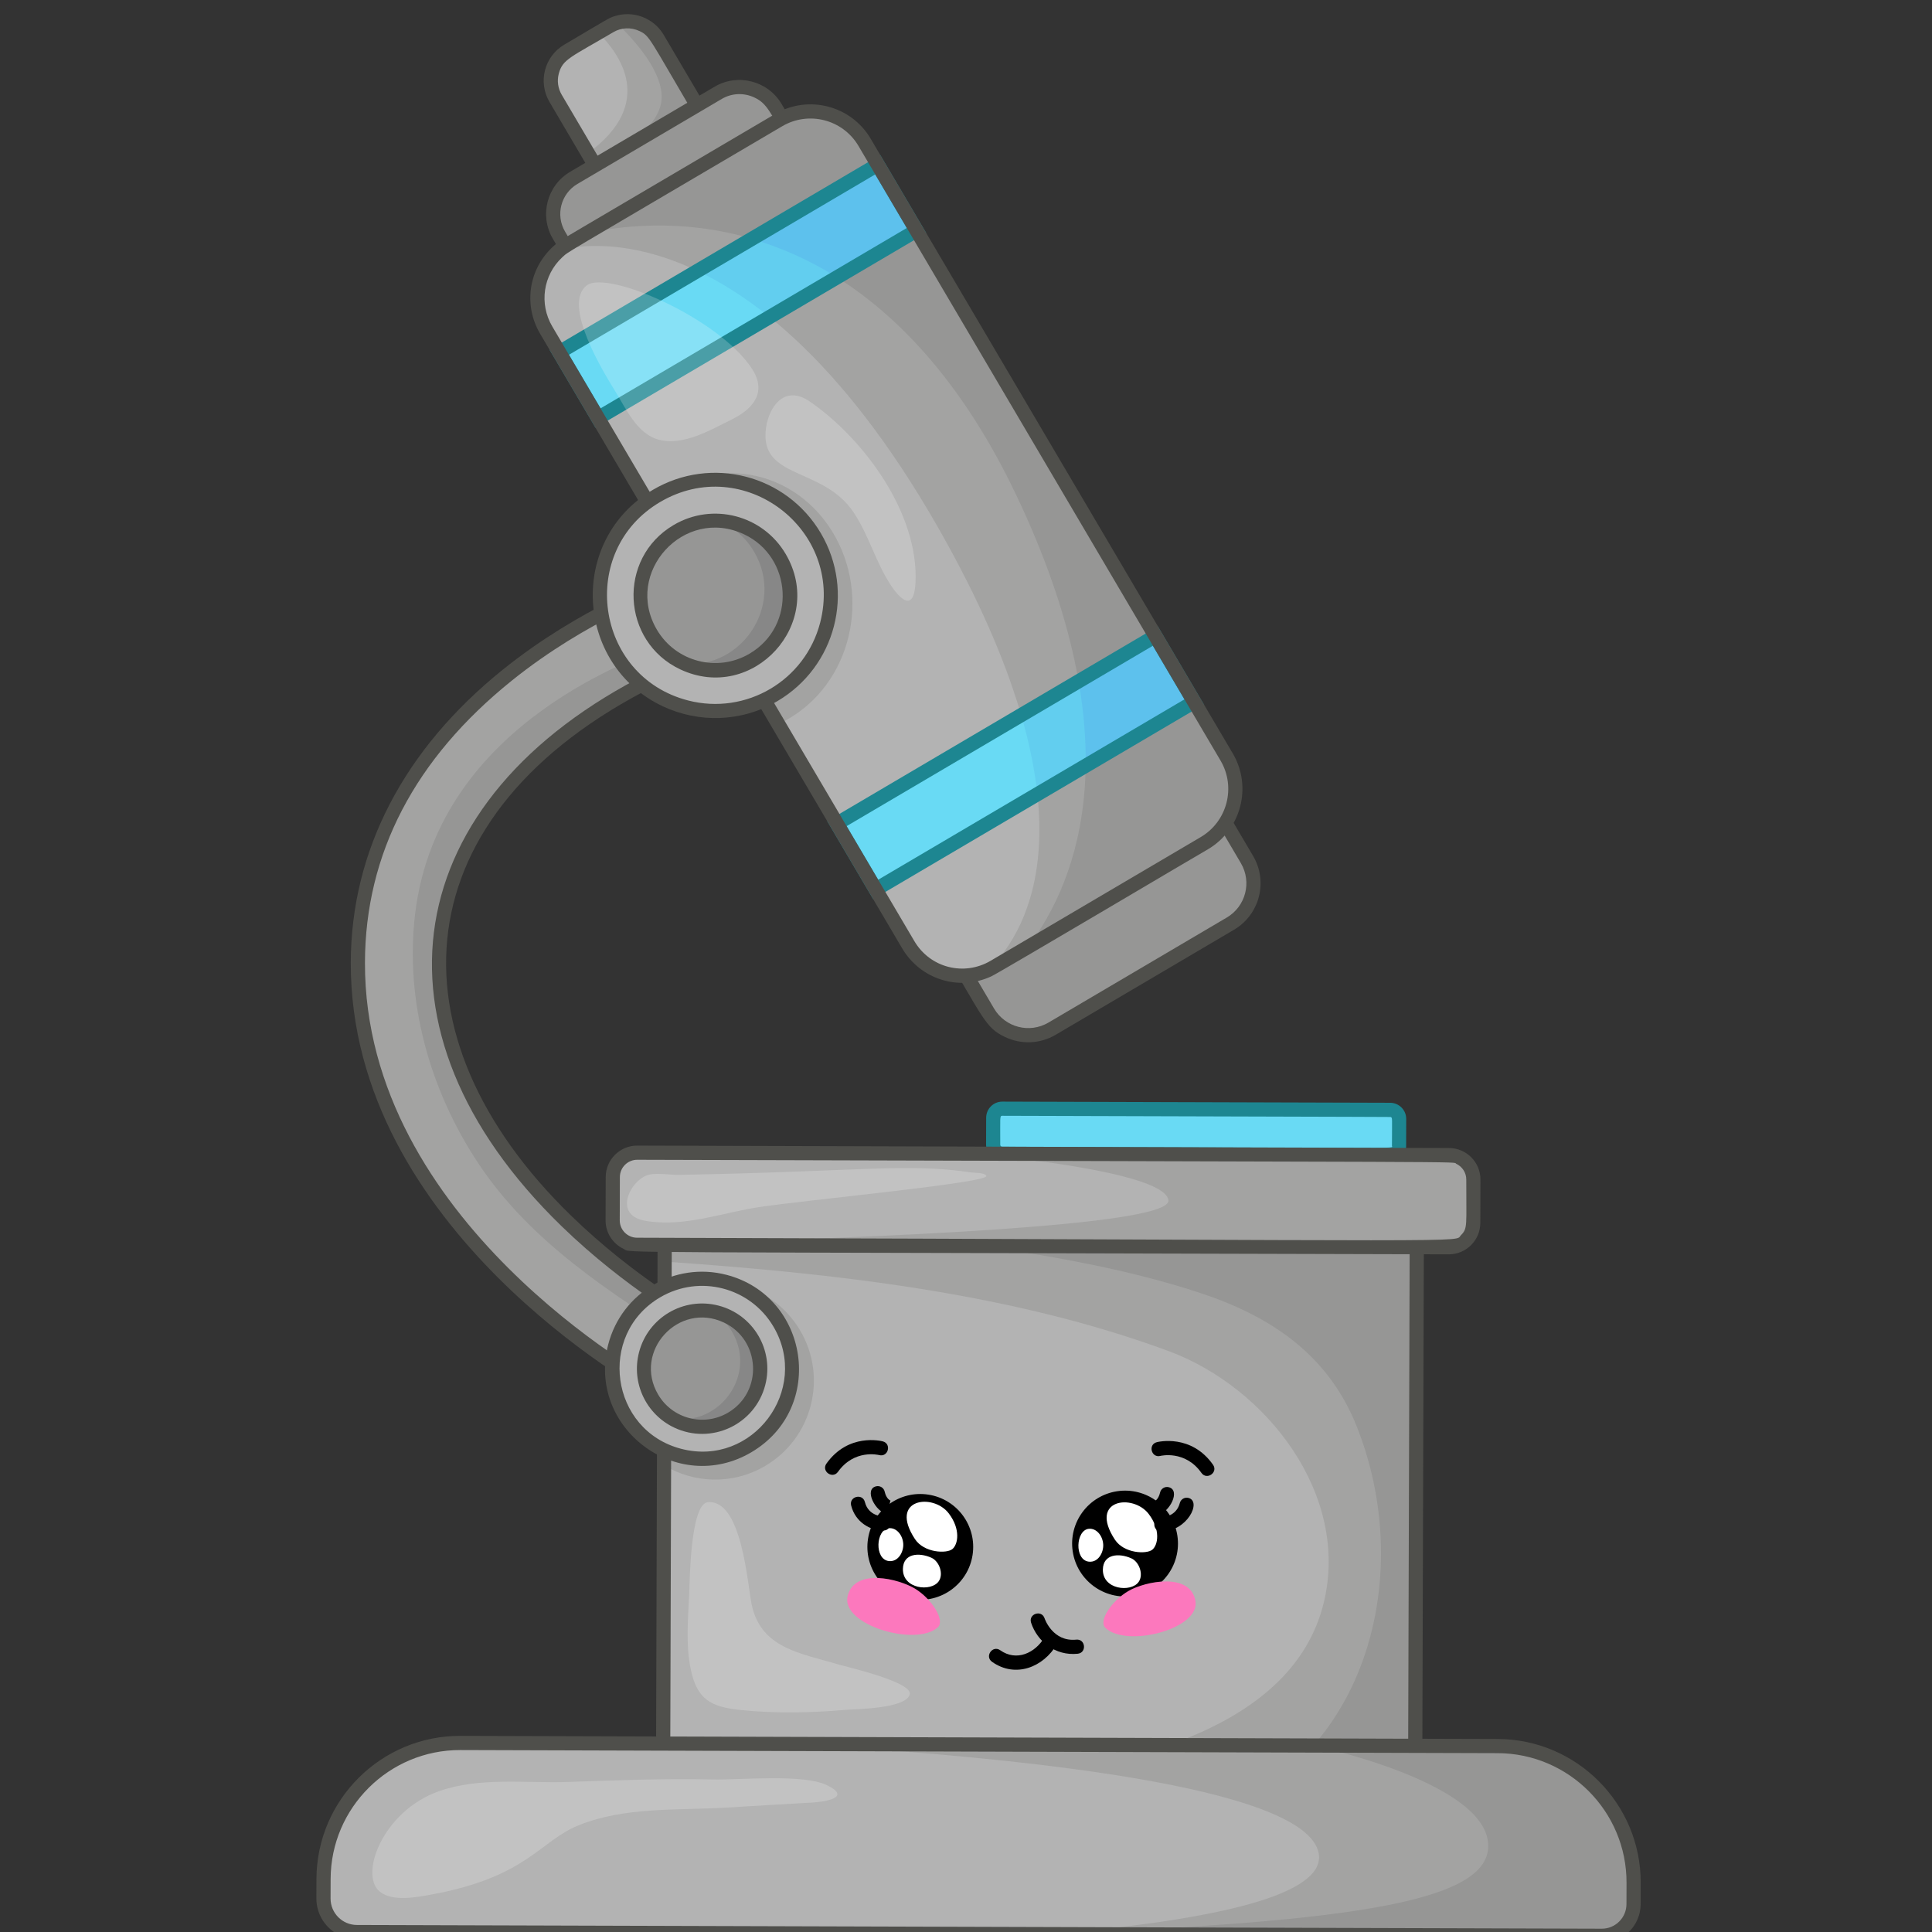 <?xml version="1.0" encoding="UTF-8" standalone="no"?>
<!-- Created with Inkscape (http://www.inkscape.org/) -->

<svg
   width="800"
   height="800"
   viewBox="0 0 211.667 211.667"
   version="1.1"
   id="svg80501"
   sodipodi:docname="profilovky.svg"
   inkscape:version="1.2 (dc2aedaf03, 2022-05-15)"
   xmlns:inkscape="http://www.inkscape.org/namespaces/inkscape"
   xmlns:sodipodi="http://sodipodi.sourceforge.net/DTD/sodipodi-0.dtd"
   xmlns="http://www.w3.org/2000/svg"
   xmlns:svg="http://www.w3.org/2000/svg">
  <rect x="0" y="0" width="211.667" height="211.667" fill="#333333" stroke="none"/>
  <sodipodi:namedview
     id="namedview80503"
     pagecolor="#ffffff"
     bordercolor="#666666"
     borderopacity="1.0"
     inkscape:showpageshadow="2"
     inkscape:pageopacity="0.0"
     inkscape:pagecheckerboard="0"
     inkscape:deskcolor="#d1d1d1"
     inkscape:document-units="mm"
     showgrid="false"
     inkscape:zoom="0.6913019"
     inkscape:cx="247.35937"
     inkscape:cy="478.80673"
     inkscape:window-width="1920"
     inkscape:window-height="974"
     inkscape:window-x="-11"
     inkscape:window-y="-11"
     inkscape:window-maximized="1"
     inkscape:current-layer="g78731" />
  <defs
     id="defs80498">
    <clipPath
       clipPathUnits="userSpaceOnUse"
       id="clipPath25582">
      <circle
         style="fill:#c83737;stroke:#ffffff;stroke-width:0"
         id="circle25584"
         cx="720"
         cy="720"
         r="715" />
    </clipPath>
  </defs>
  <g
     inkscape:label="Vrstva 1"
     inkscape:groupmode="layer"
     id="layer1"
     transform="translate(-39.045,-135.162)">
    <g
       id="g78731"
       transform="matrix(0.265,0,0,0.265,-544.28,-558.883)">
      <g
         id="g306345"
         transform="matrix(0.969,0.153,-0.153,0.969,-418.406,1662.093)">
			<path
   style="fill:#69daf4"
   d="m 3444.351,936.484 -161.521,25.009 c -2.074,0.321 -4.017,-1.1 -4.338,-3.175 l -1.745,-11.269 c -0.321,-2.075 1.1,-4.017 3.175,-4.338 l 161.521,-25.009 c 2.074,-0.321 4.017,1.1 4.338,3.175 l 1.745,11.269 c 0.321,2.075 -1.1,4.017 -3.175,4.338 z"
   id="path306149" />

			<g
   id="g306153">
				<path
   style="fill:#1d8691"
   d="m 3280.348,964.257 c -2.426,-0.709 -4.387,-2.766 -4.807,-5.482 l -1.745,-11.269 c -0.571,-3.699 1.972,-7.174 5.669,-7.747 l 161.522,-25.009 c 3.696,-0.574 7.173,1.969 7.747,5.669 l 1.745,11.27 c 0.571,3.7 -1.972,7.174 -5.67,7.747 -0.608,-3.927 -0.61,-3.945 0,0 -172.638,26.73 -162.323,25.446 -164.461,24.821 z m 161.903,-43.582 c -0.261,-0.076 7.159,-1.184 -161.872,24.987 -1.146,0.178 -0.703,0.776 1.066,12.198 0.068,0.445 0.483,0.749 0.929,0.68 172.387,-26.691 162.393,-24.685 162.201,-25.938 -1.815,-11.714 -1.625,-11.722 -2.324,-11.927 z"
   id="path306151" />

			</g>

			<g
   id="g306157">
				<path
   style="fill:#a3a3a2"
   d="m 3177.703,1065.598 c 0.794,12.365 -11.408,21.272 -22.752,17.197 -5.555,-1.967 -135.973,-49.278 -152.902,-158.615 -17.208,-111.14 98.33,-174.839 103.259,-177.477 8.305,-4.488 18.708,-1.396 23.167,6.914 4.492,8.334 1.392,18.68 -6.913,23.168 -0.344,0.197 -6.585,3.674 -15.594,10.145 -27.373,19.585 -80.241,66.6 -70.113,132.016 13.836,89.362 129.328,131.195 130.486,131.593 6.653,2.345 10.942,8.432 11.362,15.059 z"
   id="path306155" />

			</g>

			<path
   style="fill:#969695"
   d="m 3177.703,1065.598 c -3.673,-0.989 -7.859,-2.505 -12.597,-4.598 -36.131,-15.926 -72.678,-31.557 -99.867,-61.272 -24.823,-27.11 -41.148,-62.488 -42.553,-99.513 -3.1,-83.338 81.013,-122.699 80.432,-124.988 0,0 1.06,4.423 2.851,11.703 -27.373,19.585 -80.241,66.6 -70.113,132.016 13.836,89.362 129.328,131.195 130.486,131.593 6.652,2.345 10.941,8.432 11.361,15.059 z"
   id="path306159" />

			<g
   id="g306167">
				<g
   id="g306165">
					<g
   id="g306163">
						<path
   style="fill:#4f4f4b"
   d="m 3153.941,1085.606 c -5.601,-1.984 -137.656,-49.961 -154.843,-160.968 -7.208,-46.559 8.03,-92.166 44.068,-131.891 28.19,-31.073 59.418,-47.973 60.733,-48.677 4.8,-2.593 10.3,-3.087 15.323,-1.561 16.999,5.098 19.454,28.422 3.761,36.905 -1.604,0.909 -7.381,4.274 -15.272,9.943 -97.465,69.738 -89.44,163.216 -0.335,226.166 30.631,21.641 59.659,32.095 59.943,32.194 10.69,3.768 15.894,15.447 12.259,25.664 -3.735,10.571 -15.344,15.93 -25.637,12.225 z m -36.537,-337.405 c -3.594,-1.05 -7.381,-0.65 -10.676,1.13 -1.289,0.69 -31.635,17.113 -59.138,47.429 -35.282,38.891 -49.611,81.608 -42.589,126.962 16.648,107.522 145.471,154.317 150.947,156.256 7.329,2.626 15.403,-1.253 17.998,-8.595 2.572,-7.233 -1.165,-15.407 -8.598,-18.028 -0.264,-0.09 -30.046,-10.833 -61.217,-32.81 -97.186,-68.521 -96.088,-167.221 0.098,-236.045 4.838,-3.475 10.721,-7.393 15.912,-10.344 11.082,-5.988 9.263,-22.449 -2.737,-25.955 z"
   id="path306161" />

					</g>

				</g>

			</g>

			<path
   style="fill:#969695"
   d="m 3362.715,850.682 -67.341,55.453 c -8.412,6.927 -20.848,5.723 -27.775,-2.689 l -21.785,-26.456 97.805,-80.539 21.785,26.456 c 6.927,8.412 5.723,20.847 -2.689,27.775 z"
   id="path306169" />

			<g
   id="g306173">
				<path
   style="fill:#4f4f4b"
   d="m 3276.411,912.702 c -8.88,-2.594 -10.039,-6.046 -34.802,-36.119 l 102.417,-84.336 23.684,28.761 c 7.98,9.693 6.596,23.997 -3.097,31.98 0,0 -67.341,55.452 -67.341,55.452 -5.982,4.927 -13.765,6.335 -20.861,4.262 z m -26.393,-35.306 19.886,24.15 c 5.882,7.142 16.424,8.166 23.569,2.282 l 67.341,-55.453 c 7.143,-5.879 8.167,-16.424 2.283,-23.57 l -19.886,-24.149 z"
   id="path306171" />

			</g>

			<path
   style="fill:#b3b3b3"
   d="m 3090.818,549.898 c -1.769,1.457 -38.005,31.304 -38.48,31.69 -2.049,-2.524 -23.542,-28.604 -24.766,-30.09 -5.154,-6.27 -4.274,-15.493 1.996,-20.647 17.113,-14.108 16.539,-13.796 18.403,-14.735 6.035,-3.127 13.607,-1.732 18.082,3.691 z"
   id="path306175" />

			<path
   style="fill:#a3a3a2"
   d="m 3090.818,549.898 -38.48,31.69 -7.715,-9.393 c 25.402,-25.424 6.285,-43.812 -3.594,-50.792 l 4.349,-3.587 c 6.27,-5.154 15.526,-4.25 20.675,1.991 z"
   id="path306177" />

			<path
   style="fill:#969695"
   d="m 3090.818,549.898 c -41.091,33.844 -37.896,31.469 -38.73,31.383 l -3.661,-4.453 c 8.562,-6.374 24.306,-19.832 23.332,-31.71 -0.937,-11.827 -15.786,-23.519 -23.789,-29.001 6.035,-3.127 13.607,-1.732 18.082,3.691 z"
   id="path306179" />

			<g
   id="g306183">
				<path
   style="fill:#4f4f4b"
   d="m 3051.903,585.79 c -12.234,-14.928 -6.1,-7.466 -26.636,-32.393 -6.202,-7.544 -5.153,-18.642 2.404,-24.854 17.33,-14.289 16.726,-13.972 18.957,-15.095 7.315,-3.788 16.466,-1.92 21.729,4.458 l 26.666,32.399 z m 6.118,-67.842 c -3.788,-1.107 -7.806,-0.246 -10.743,2.173 -16.083,13.26 -19.406,14.573 -20.018,20.921 -0.298,3.101 0.633,6.141 2.621,8.56 l 22.871,27.781 33.863,-27.891 c -24.331,-29.563 -23.922,-30.179 -28.594,-31.544 z"
   id="path306181" />

			</g>

			<path
   style="fill:#969695"
   d="m 3131.615,555.333 -81.771,67.335 -11.883,-14.43 c -6.198,-7.527 -5.121,-18.653 2.406,-24.851 l 54.514,-44.89 c 7.527,-6.198 18.653,-5.121 24.851,2.406 z"
   id="path306185" />

			<g
   id="g306189">
				<path
   style="fill:#4f4f4b"
   d="m 3049.437,626.874 -13.782,-16.736 c -7.235,-8.786 -5.973,-21.821 2.812,-29.056 l 54.515,-44.89 c 8.788,-7.234 21.821,-5.974 29.057,2.813 l 13.781,16.736 z m 60.8,-88.817 c -4.506,-1.317 -9.567,-0.457 -13.457,2.746 l -54.514,44.89 c -6.243,5.141 -7.14,14.403 -1.999,20.647 l 9.983,12.124 77.16,-63.537 c -9.977,-12.117 -11.504,-15.213 -17.173,-16.87 z"
   id="path306187" />

			</g>

			
				<rect
   x="3165.172"
   y="981.796"
   transform="matrix(0.988,-0.153,0.153,0.988,-131.952,521.712)"
   style="fill:#b3b3b3"
   width="316.952"
   height="272.736"
   id="rect306191" />

			<path
   style="fill:#a3a3a2"
   d="m 3201.003,1275.146 -13.878,-26.843 c 44.911,-5.252 89.895,-12.447 133.448,-24.787 46.121,-13.084 120.739,-38.311 125.625,-96.185 3.943,-46.824 -37.971,-85.943 -80.912,-94.613 -69.609,-13.974 -145.093,-10.364 -215.877,-4.164 l -3.237,-20.904 313.219,-48.496 41.365,267.158 c -90.831,17.293 -30.487,7.143 -299.753,48.834 z"
   id="path306193" />

			<path
   style="fill:#969695"
   d="m 3459.392,959.154 41.264,266.51 c -76.912,11.707 -154.998,21.431 -103.019,3.517 74.488,-25.672 88.186,-114.119 50.797,-177.363 -16.551,-27.996 -42.722,-40.197 -73.615,-45.345 -66.322,-11.052 -161.219,-3.015 -227.88,6.135 l -0.768,-4.958 z"
   id="path306195" />

			<path
   style="fill:#b3b3b3"
   d="m 3346.601,818.878 c -77.968,64.195 -62.509,51.47 -79.369,65.34 -11.292,9.29 -27.975,7.68 -37.253,-3.607 -157.849,-191.663 -83.658,-101.627 -191.134,-232.084 -8.283,-10.083 -7.887,-24.482 0.323,-34.061 2.156,-2.505 -3.947,2.739 82.649,-68.559 11.281,-9.305 28.004,-7.682 37.281,3.603 5.573,6.766 81.152,98.537 191.134,232.083 9.277,11.285 7.65,27.98 -3.631,37.285 z"
   id="path306197" />

			<path
   style="fill:#a3a3a2"
   d="m 3161.413,797.356 -67.577,-82.08 c 20.119,-26.83 58.385,-26.374 79.194,0.604 19.305,25.073 15.365,63.225 -11.617,81.476 z"
   id="path306199" />

			<path
   style="fill:#a3a3a2"
   d="m 3204.71,1106.996 c -12.204,10.053 -28.462,11.994 -42.167,6.384 -11.429,-73.817 -11.005,-70.562 -10.803,-70.706 17.755,-14.634 44.024,-12.096 58.63,5.663 14.633,17.755 12.095,44.025 -5.66,58.659 z"
   id="path306201" />

			<path
   style="fill:#a3a3a2"
   d="m 3346.601,818.878 c -84.917,69.908 -80.066,66.005 -81.519,66.913 14.503,-19.612 34.349,-72.159 -45.244,-174.649 -105.391,-135.709 -180.637,-96.654 -180.637,-96.654 2.005,-2.458 -4.235,2.917 82.617,-68.583 11.281,-9.305 28.004,-7.682 37.281,3.603 l 191.134,232.083 c 9.276,11.287 7.649,27.982 -3.632,37.287 z"
   id="path306203" />

			<path
   style="fill:#969695"
   d="m 3346.601,818.878 -66.626,54.857 c 16.888,-31.78 29.684,-93.533 -34.542,-187.326 -59.366,-86.719 -132.508,-104.615 -195.896,-80.992 l 72.28,-59.511 c 11.281,-9.305 28.004,-7.682 37.281,3.603 5.573,6.766 81.152,98.537 191.134,232.083 9.277,11.286 7.65,27.981 -3.631,37.286 z"
   id="path306205" />

			<path
   style="fill:#69daf4"
   d="m 3186.49,582.77 c -46.913,38.65 -41.481,34.172 -120.253,99.017 l -20.463,-24.843 c 73.619,-60.642 56.234,-46.326 120.253,-99.017 z"
   id="path306207" />

			<path
   style="fill:#69daf4"
   d="m 3333.042,760.744 c -70.061,57.669 -20.523,16.922 -120.253,99.017 l -20.463,-24.843 c 121.056,-99.684 57.549,-47.375 120.253,-99.017 z"
   id="path306209" />

			<path
   style="fill:#62ceef"
   d="m 3186.49,582.77 -55.468,45.686 c -12.032,-6.907 -23.101,-11.511 -33.106,-14.462 l 68.112,-56.067 z"
   id="path306211" />

			<path
   style="fill:#62ceef"
   d="m 3333.042,760.744 -59.178,48.742 c -2.621,-9.662 -6.487,-20.285 -11.945,-31.873 l 50.66,-41.711 z"
   id="path306213" />

			<path
   style="fill:#5dc1ed"
   d="m 3186.49,582.77 -30.01,24.724 c -13.222,-5.655 -26.037,-8.863 -38.07,-10.375 l 47.617,-39.192 z"
   id="path306215" />

			<g
   id="g306219">
				<path
   style="fill:#1d8691"
   d="m 3065.83,685.992 -24.261,-29.454 124.865,-102.815 24.261,29.453 z m -15.851,-28.641 16.665,20.232 115.641,-95.219 -16.665,-20.233 c -80.053,65.899 -52.869,43.514 -115.641,95.22 z"
   id="path306217" />

			</g>

			<path
   style="fill:#5dc1ed"
   d="m 3333.042,760.744 -40.964,33.719 c -1.517,-10.727 -4.257,-22.275 -8.486,-34.688 l 28.988,-23.874 z"
   id="path306221" />

			<path
   style="opacity:0.2;fill:#ffffff"
   d="m 3052.913,627.222 c 7.57,-7.703 56.974,4.962 74.152,23.898 7.853,8.658 3.302,16.558 -5.03,22.425 -8.197,5.771 -18.778,14.666 -29.645,13.174 -9.042,-1.242 -15.12,-10.673 -20.695,-17.169 -5.638,-6.567 -28.245,-32.698 -18.782,-42.328 z"
   id="path306223" />

			<g
   id="g306227">
				<path
   style="fill:#1d8691"
   d="m 3212.382,863.965 -24.262,-29.454 124.865,-102.815 24.262,29.454 z m -15.851,-28.639 16.664,20.231 c 70.686,-58.187 44.031,-36.237 115.641,-95.22 l -16.664,-20.231 z"
   id="path306225" />

			</g>

			<path
   style="opacity:0.2;fill:#ffffff"
   d="m 3137.623,680.423 c -2.81,-9.138 1.411,-26.374 15.857,-19.373 25.138,12.184 52.725,39.592 55.745,68.557 1.172,11.255 -4.255,8.866 -9.997,2.632 -7.976,-8.659 -12.572,-19.683 -20.651,-28.265 -14.318,-15.208 -36.407,-8.761 -40.954,-23.551 z"
   id="path306229" />

			<path
   style="opacity:0.2;fill:#ffffff"
   d="m 3183.226,1125.871 c -7.257,1.832 -2.287,34.543 -1.756,39.272 1.17,10.433 1.824,21.275 5.527,31.202 4.701,12.603 11.183,14.552 23.788,13.852 14.532,-0.807 29.057,-3.393 43.172,-6.886 4.46,-1.104 24.934,-4.388 25.933,-10.589 0.873,-5.444 -27.901,-7.381 -31.105,-7.82 -16.957,-2.32 -34.115,-1.466 -40.791,-19.821 -3.072,-8.445 -10.968,-42.673 -24.768,-39.21 z"
   id="path306231" />

			<g
   id="g306235">
				<path
   style="fill:#4f4f4b"
   d="m 3185.407,1280.583 -42.645,-275.428 319.125,-49.411 42.644,275.428 z m -35.826,-270.438 40.818,263.62 307.316,-47.581 -40.817,-263.621 z"
   id="path306233" />

			</g>

			<g
   id="g306239">
				<path
   style="fill:#4f4f4b"
   d="M 3227.671,882.507 C 3078.24,701.066 3141.476,777.8 3036.54,650.427 c -8.926,-10.866 -9.415,-27.123 1.134,-38.76 1.93,-2.111 -4.318,3.196 82.245,-68.066 12.557,-10.357 31.146,-8.566 41.487,4.013 l 191.132,232.081 c 10.309,12.54 8.497,31.151 -4.036,41.488 -0.522,0.286 -79.289,65.551 -81.837,67.142 -12.561,8.459 -29.35,5.915 -38.994,-5.818 z M 3040.746,617.251 c -6.738,8.633 -6.625,20.818 0.407,29.38 107.15,130.059 27.833,33.8 191.132,232.081 8.334,10.139 23.011,11.449 33.05,3.199 l 79.367,-65.339 c 9.994,-8.243 11.44,-23.084 3.221,-33.083 L 3156.791,551.408 c -8.236,-10.021 -23.059,-11.458 -33.074,-3.197 -88.123,72.547 -80.018,65.559 -82.971,69.04 z"
   id="path306237" />

			</g>

			
				<circle
   transform="matrix(0.956,-0.294,0.294,0.956,-81.772,951.308)"
   style="fill:#b3b3b3"
   cx="3126.668"
   cy="747.928"
   id="ellipse306241"
   r="48.692" />

			
				<circle
   transform="matrix(0.852,-0.524,0.524,0.852,71.982,1750.095)"
   style="fill:#969695"
   cx="3126.668"
   cy="747.928"
   id="ellipse306243"
   r="31.479" />

			<path
   style="fill:#878787"
   d="m 3148.152,728.354 c -6.062,-7.361 -14.768,-11.237 -23.607,-11.436 5.836,1.715 11.239,5.134 15.397,10.183 17.107,20.775 1.78,52.059 -24.993,51.457 29.514,8.674 52.954,-26.218 33.203,-50.204 z"
   id="path306245" />

			<g
   id="g306249">
				<path
   style="fill:#4f4f4b"
   d="m 3112.106,797.496 c -39.267,-11.47 -50.494,-62.942 -18.29,-89.462 22.049,-18.155 54.586,-15.009 72.746,7.043 18.157,22.05 15.008,54.586 -7.043,72.745 -13.702,11.284 -31.536,14.312 -47.413,9.674 z m -14.491,-84.851 c -31.23,25.718 -15.77,76.867 24.648,80.774 25.142,2.435 47.461,-15.942 49.897,-41.087 3.901,-40.287 -43.03,-65.638 -74.545,-39.687 z"
   id="path306247" />

			</g>

			<g
   id="g306253">
				<path
   style="fill:#4f4f4b"
   d="m 3116.957,780.986 c -26.254,-7.668 -33.632,-42.012 -12.198,-59.664 14.704,-12.108 36.406,-10.011 48.515,4.697 21.539,26.156 -3.809,64.461 -36.317,54.967 z m 17.761,-60.397 c -26.949,-7.873 -47.786,23.905 -30.043,45.451 9.985,12.126 27.977,13.869 40.105,3.882 17.901,-14.739 11.408,-43.061 -10.062,-49.333 z"
   id="path306251" />

			</g>

			
				<ellipse
   transform="matrix(0.262,-0.965,0.965,0.262,1308.873,3852.187)"
   style="fill:#b3b3b3"
   cx="3172.059"
   cy="1070.671"
   rx="37.883"
   ry="37.882"
   id="ellipse306255" />

			
				<circle
   transform="matrix(0.096,-0.995,0.995,0.096,1800.695,4124.792)"
   style="fill:#969695"
   cx="3172.059"
   cy="1070.671"
   id="ellipse306257"
   r="24.491" />

			<path
   style="fill:#878787"
   d="m 3174.757,1047.271 c 2.708,1.462 5.188,3.449 7.265,5.971 14.842,18.024 -1.672,44.65 -24.421,39.404 8.503,4.591 19.289,3.888 27.208,-2.633 15.734,-12.956 9.568,-38.217 -10.052,-42.742 z"
   id="path306259" />

			<g
   id="g306263">
				<path
   style="fill:#4f4f4b"
   d="m 3131.379,1066.732 c 2.178,-22.483 22.132,-38.918 44.618,-36.741 35.863,3.478 50.296,48.961 22.042,72.229 -28.072,23.115 -70.159,0.664 -66.66,-35.488 z m 18.498,-22.999 c -23.851,19.639 -12.041,58.68 18.819,61.671 30.885,2.99 49.917,-33.094 30.3,-56.915 -12.258,-14.888 -34.224,-17.023 -49.119,-4.756 z"
   id="path306261" />

			</g>

			<g
   id="g306267">
				<path
   style="fill:#4f4f4b"
   d="m 3164.316,1097.026 c -12.403,-3.622 -20.904,-15.612 -19.608,-29.003 1.462,-15.115 14.879,-26.166 29.998,-24.702 15.107,1.461 26.166,14.873 24.702,29.998 -1.665,17.211 -18.559,28.537 -35.092,23.707 z m 13.818,-46.989 c -20.298,-5.931 -36.108,17.99 -22.674,34.304 7.537,9.154 21.116,10.468 30.268,2.93 13.39,-11.026 8.741,-32.462 -7.594,-37.234 z"
   id="path306265" />

			</g>

			<path
   style="fill:#b3b3b3"
   d="m 3480.68,941.261 2.792,18.03 c 0.868,5.607 -2.989,10.877 -8.595,11.745 l -338.068,52.343 c -5.606,0.868 -10.877,-2.989 -11.745,-8.596 l -2.792,-18.03 c -0.868,-5.606 2.99,-10.877 8.596,-11.745 l 338.068,-52.344 c 5.606,-0.867 10.877,2.99 11.744,8.597 z"
   id="path306269" />

			<path
   style="fill:#a3a3a2"
   d="m 3480.68,941.261 2.792,18.03 c 0.868,5.607 -2.989,10.877 -8.595,11.745 -660.587,102.28 -113.813,20.969 -119.773,-1.101 -3.38,-12.516 -84.67,-6.536 -84.67,-6.536 l 198.502,-30.734 c 5.606,-0.868 10.877,2.989 11.744,8.596 z"
   id="path306271" />

			<path
   style="opacity:0.2;fill:#ffffff"
   d="m 3131.397,1010.114 c -4.177,-4.92 0.608,-14.678 5.853,-16.746 3.395,-1.338 8.81,-1.229 12.468,-1.875 76.969,-13.597 93.675,-19.951 121.586,-20.204 1.129,-0.01 5.605,-0.884 6.379,0.436 1.593,2.717 -73.573,21.888 -92.658,27.961 -13.645,4.342 -27.178,11.829 -41.55,12.963 -3.854,0.304 -9.295,0.744 -12.078,-2.535 z"
   id="path306273" />

			<g
   id="g306277">
				<path
   style="fill:#4f4f4b"
   d="m 3131.527,1025.964 c -4.707,-1.375 -8.587,-5.376 -9.415,-10.724 l -2.792,-18.029 c -1.12,-7.236 3.856,-14.034 11.091,-15.154 l 338.068,-52.343 c 7.231,-1.122 14.032,3.854 15.154,11.09 0,0 2.791,18.031 2.791,18.031 1.122,7.24 -3.846,14.032 -11.091,15.154 -361.644,55.993 -339.643,53.191 -343.806,51.975 z m 341.02,-90.143 c -2.41,-0.704 20.969,-3.939 -341.223,52.139 -3.979,0.616 -6.716,4.356 -6.1,8.336 l 2.792,18.029 c 0.615,3.979 4.354,6.715 8.336,6.101 360.847,-55.871 340.118,-51.533 342.839,-55.251 2.414,-3.296 1.458,-4.593 -1.463,-23.458 -0.447,-2.889 -2.542,-5.125 -5.181,-5.896 z"
   id="path306275" />

			</g>

			<path
   style="fill:#b3b3b3"
   d="m 3593.61,1223.474 1.376,8.888 c 1.128,7.29 -3.866,14.114 -11.155,15.242 l -518.469,80.275 c -7.702,1.192 -14.912,-4.084 -16.104,-11.786 l -1.26,-8.142 c -4.855,-31.356 16.646,-60.734 48.03,-65.593 l 431.994,-66.886 c 31.366,-4.856 60.732,16.635 65.588,48.002 z"
   id="path306279" />

			<path
   style="fill:#a3a3a2"
   d="m 3593.615,1223.502 1.372,8.86 c 1.128,7.29 -3.866,14.114 -11.155,15.242 l -229.421,35.521 c 62.021,-15.286 112.433,-33.448 106.156,-51.255 -9.672,-27.437 -134.946,-20.099 -227.228,-10.772 l 294.654,-45.622 c 31.383,-4.858 60.763,16.643 65.622,48.026 z"
   id="path306281" />

			<path
   style="fill:#969695"
   d="m 3593.615,1223.502 1.372,8.86 c 1.128,7.29 -3.866,14.114 -11.155,15.242 l -233.619,36.171 c 130.489,-25.829 187.594,-43.614 179.943,-68.248 -7.651,-24.634 -78.876,-28.174 -78.876,-28.174 l 76.713,-11.878 c 31.383,-4.857 60.763,16.644 65.622,48.027 z"
   id="path306283" />

			<path
   style="opacity:0.2;fill:#ffffff"
   d="m 3090.135,1263.928 c 16.159,-8.779 35.622,-9.005 53.292,-12.419 19.85,-3.835 39.697,-7.784 59.74,-10.505 12.321,-1.673 37.645,-8.393 48.233,-5.157 11.622,3.552 -0.241,7.17 -5.159,8.221 -11.811,2.525 -23.611,5.161 -35.411,7.746 -20.13,4.41 -42.205,6.226 -60.228,17.074 -15.23,9.167 -17.884,24.835 -56.72,38.482 -5.809,2.041 -15.524,5.587 -21.533,2.232 -9.953,-5.559 -4.141,-33.761 17.786,-45.674 z"
   id="path306285" />

			<g
   id="g306289">
				<path
   style="fill:#4f4f4b"
   d="m 3058.433,1330.353 c -6.176,-1.804 -11.08,-7.035 -12.128,-13.802 l -1.26,-8.142 c -5.1,-32.945 17.565,-63.9 50.525,-69.002 l 431.994,-66.886 c 32.944,-5.102 63.897,17.552 68.999,50.496 l 1.376,8.889 c 1.378,8.906 -4.746,17.272 -13.65,18.651 -554.28,85.819 -520.212,81.445 -525.856,79.796 z m 470.044,-151.929 -431.994,66.886 c -29.704,4.599 -50.131,32.495 -45.534,62.184 l 1.26,8.142 c 0.939,6.061 6.631,10.229 12.696,9.291 l 518.469,-80.275 c 5.65,-0.875 9.534,-6.183 8.66,-11.833 l -1.376,-8.888 c -4.597,-29.692 -32.494,-50.103 -62.181,-45.507 z"
   id="path306287" />

			</g>

			<g
   id="g306343">
				
					<circle
   transform="matrix(0.954,-0.301,0.301,0.954,-180.232,1061.611)"
   cx="3358.325"
   cy="1116.254"
   id="ellipse306291"
   r="22.293" />

				<path
   style="fill:#ffffff"
   d="m 3367.506,1101.791 c 6.083,5.826 5.923,12.301 3.851,14.631 -2.071,2.33 -11.517,3.475 -16.233,-1.716 -13.749,-15.136 4.503,-20.461 12.382,-12.915 z"
   id="path306293" />

				<path
   style="fill:#ffffff"
   d="m 3363.195,1121.398 c 3.502,0.936 6.276,5.933 4.584,9.35 -2.451,4.952 -14.578,5.627 -15.71,-2.892 -0.852,-6.406 5.527,-7.955 11.126,-6.458 z"
   id="path306295" />

				<path
   style="fill:#ffffff"
   d="m 3343.594,1111.891 c 3.157,-0.784 6.211,2.033 6.979,5.578 0.725,3.345 -0.895,7.935 -4.868,8.106 -6.208,0.267 -7.541,-12.335 -2.111,-13.684 z"
   id="path306297" />

				<g
   id="g306301">
					<path
   d="m 3371.131,1101.753 c -2.337,-6.179 -2.063,-5.609 -2.224,-5.542 0.173,-0.084 1.699,-0.915 1.931,-4.125 0.118,-1.646 1.549,-2.883 3.194,-2.764 5.351,0.387 2.16,10.517 -2.901,12.431 z"
   id="path306299" />

				</g>

				<g
   id="g306305">
					<path
   d="m 3372.986,1102.306 c 0.649,-0.106 6.165,-1.183 6.756,-7.133 0.162,-1.642 1.626,-2.84 3.267,-2.677 5.913,0.588 1.577,14.15 -9.139,15.719 -3.936,0.579 -4.739,-5.321 -0.884,-5.909 z"
   id="path306303" />

				</g>

				<circle
   transform="matrix(1,-0.002,0.002,1,-2.718,7.915)"
   cx="3275.049"
   cy="1129.148"
   id="ellipse306307"
   r="22.293" />

				<path
   style="fill:#ffffff"
   d="m 3284.229,1114.685 c 6.083,5.826 5.923,12.301 3.851,14.631 -2.071,2.33 -11.517,3.475 -16.233,-1.716 -13.749,-15.136 4.503,-20.461 12.382,-12.915 z"
   id="path306309" />

				<path
   style="fill:#ffffff"
   d="m 3279.918,1134.292 c 3.502,0.936 6.276,5.933 4.584,9.35 -2.452,4.952 -14.578,5.627 -15.711,-2.892 -0.851,-6.406 5.528,-7.955 11.127,-6.458 z"
   id="path306311" />

				<path
   style="fill:#ffffff"
   d="m 3260.317,1124.785 c 3.157,-0.784 6.211,2.033 6.979,5.578 0.725,3.345 -0.895,7.935 -4.868,8.106 -6.208,0.267 -7.54,-12.335 -2.111,-13.684 z"
   id="path306313" />

				<g
   id="g306317">
					<path
   d="m 3252.249,1108.178 c 1.533,-0.611 3.271,0.136 3.881,1.669 1.19,2.984 2.896,3.319 3.089,3.347 -0.174,-0.015 -0.083,-0.672 -0.445,5.955 -5.282,-0.29 -11.564,-8.961 -6.525,-10.971 z"
   id="path306315" />

				</g>

				<g
   id="g306321">
					<path
   d="m 3243.089,1117.841 c -1.561,-3.628 3.929,-5.995 5.488,-2.359 2.446,5.688 8.328,4.799 8.578,4.759 3.896,-0.643 4.868,5.26 0.962,5.896 -5.377,0.878 -12.15,-1.601 -15.028,-8.296 z"
   id="path306319" />

				</g>

				<path
   style="fill:#fc78bd"
   d="m 3356.897,1151.995 c -3.34,-2.387 0.93,-11.716 7.279,-16.853 6.349,-5.137 24.298,-11.856 28.461,-0.367 4.163,11.489 -25.74,24.366 -35.74,17.22 z"
   id="path306323" />

				<path
   style="fill:#fc78bd"
   d="m 3287.184,1162.81 c 2.603,-3.248 -4.13,-11.177 -11.739,-14.444 -7.609,-3.266 -26.973,-4.885 -27.875,7.471 -0.903,12.357 31.821,16.697 39.614,6.973 z"
   id="path306325" />

				<g
   id="g306329">
					<path
   d="m 3312.009,1173.634 c -3.536,-1.751 -0.9,-7.105 2.652,-5.353 7.418,3.676 14.738,-0.972 17.675,-8.521 1.427,-3.668 7.005,-1.525 5.568,2.166 -4.174,10.725 -15.149,17.032 -25.895,11.708 z"
   id="path306327" />

				</g>

				<g
   id="g306333">
					<path
   d="m 3325.702,1154.805 c -1.806,-3.509 3.488,-6.243 5.307,-2.744 0.218,0.415 5.055,9.32 14.593,6.805 3.823,-1.01 5.343,4.769 1.523,5.776 -9.215,2.433 -17.653,-2.51 -21.423,-9.837 z"
   id="path306331" />

				</g>

				<g
   id="g306337">
					<path
   d="m 3366.169,1071.374 c 0.557,-0.24 13.76,-5.763 24.867,5.685 2.749,2.835 -1.534,6.997 -4.289,4.159 -8.262,-8.522 -18.108,-4.404 -18.206,-4.36 -3.585,1.547 -6.015,-3.907 -2.372,-5.484 z"
   id="path306335" />

				</g>

				<g
   id="g306341">
					<path
   d="m 3230.05,1101.985 c 7.123,-14.271 21.381,-13 21.984,-12.939 3.925,0.4 3.334,6.324 -0.588,5.946 -0.47,-0.042 -10.813,-0.831 -16.05,9.661 -1.766,3.537 -7.11,0.868 -5.346,-2.668 z"
   id="path306339" />

				</g>

			</g>

		</g>
    </g>
  </g>
</svg>
